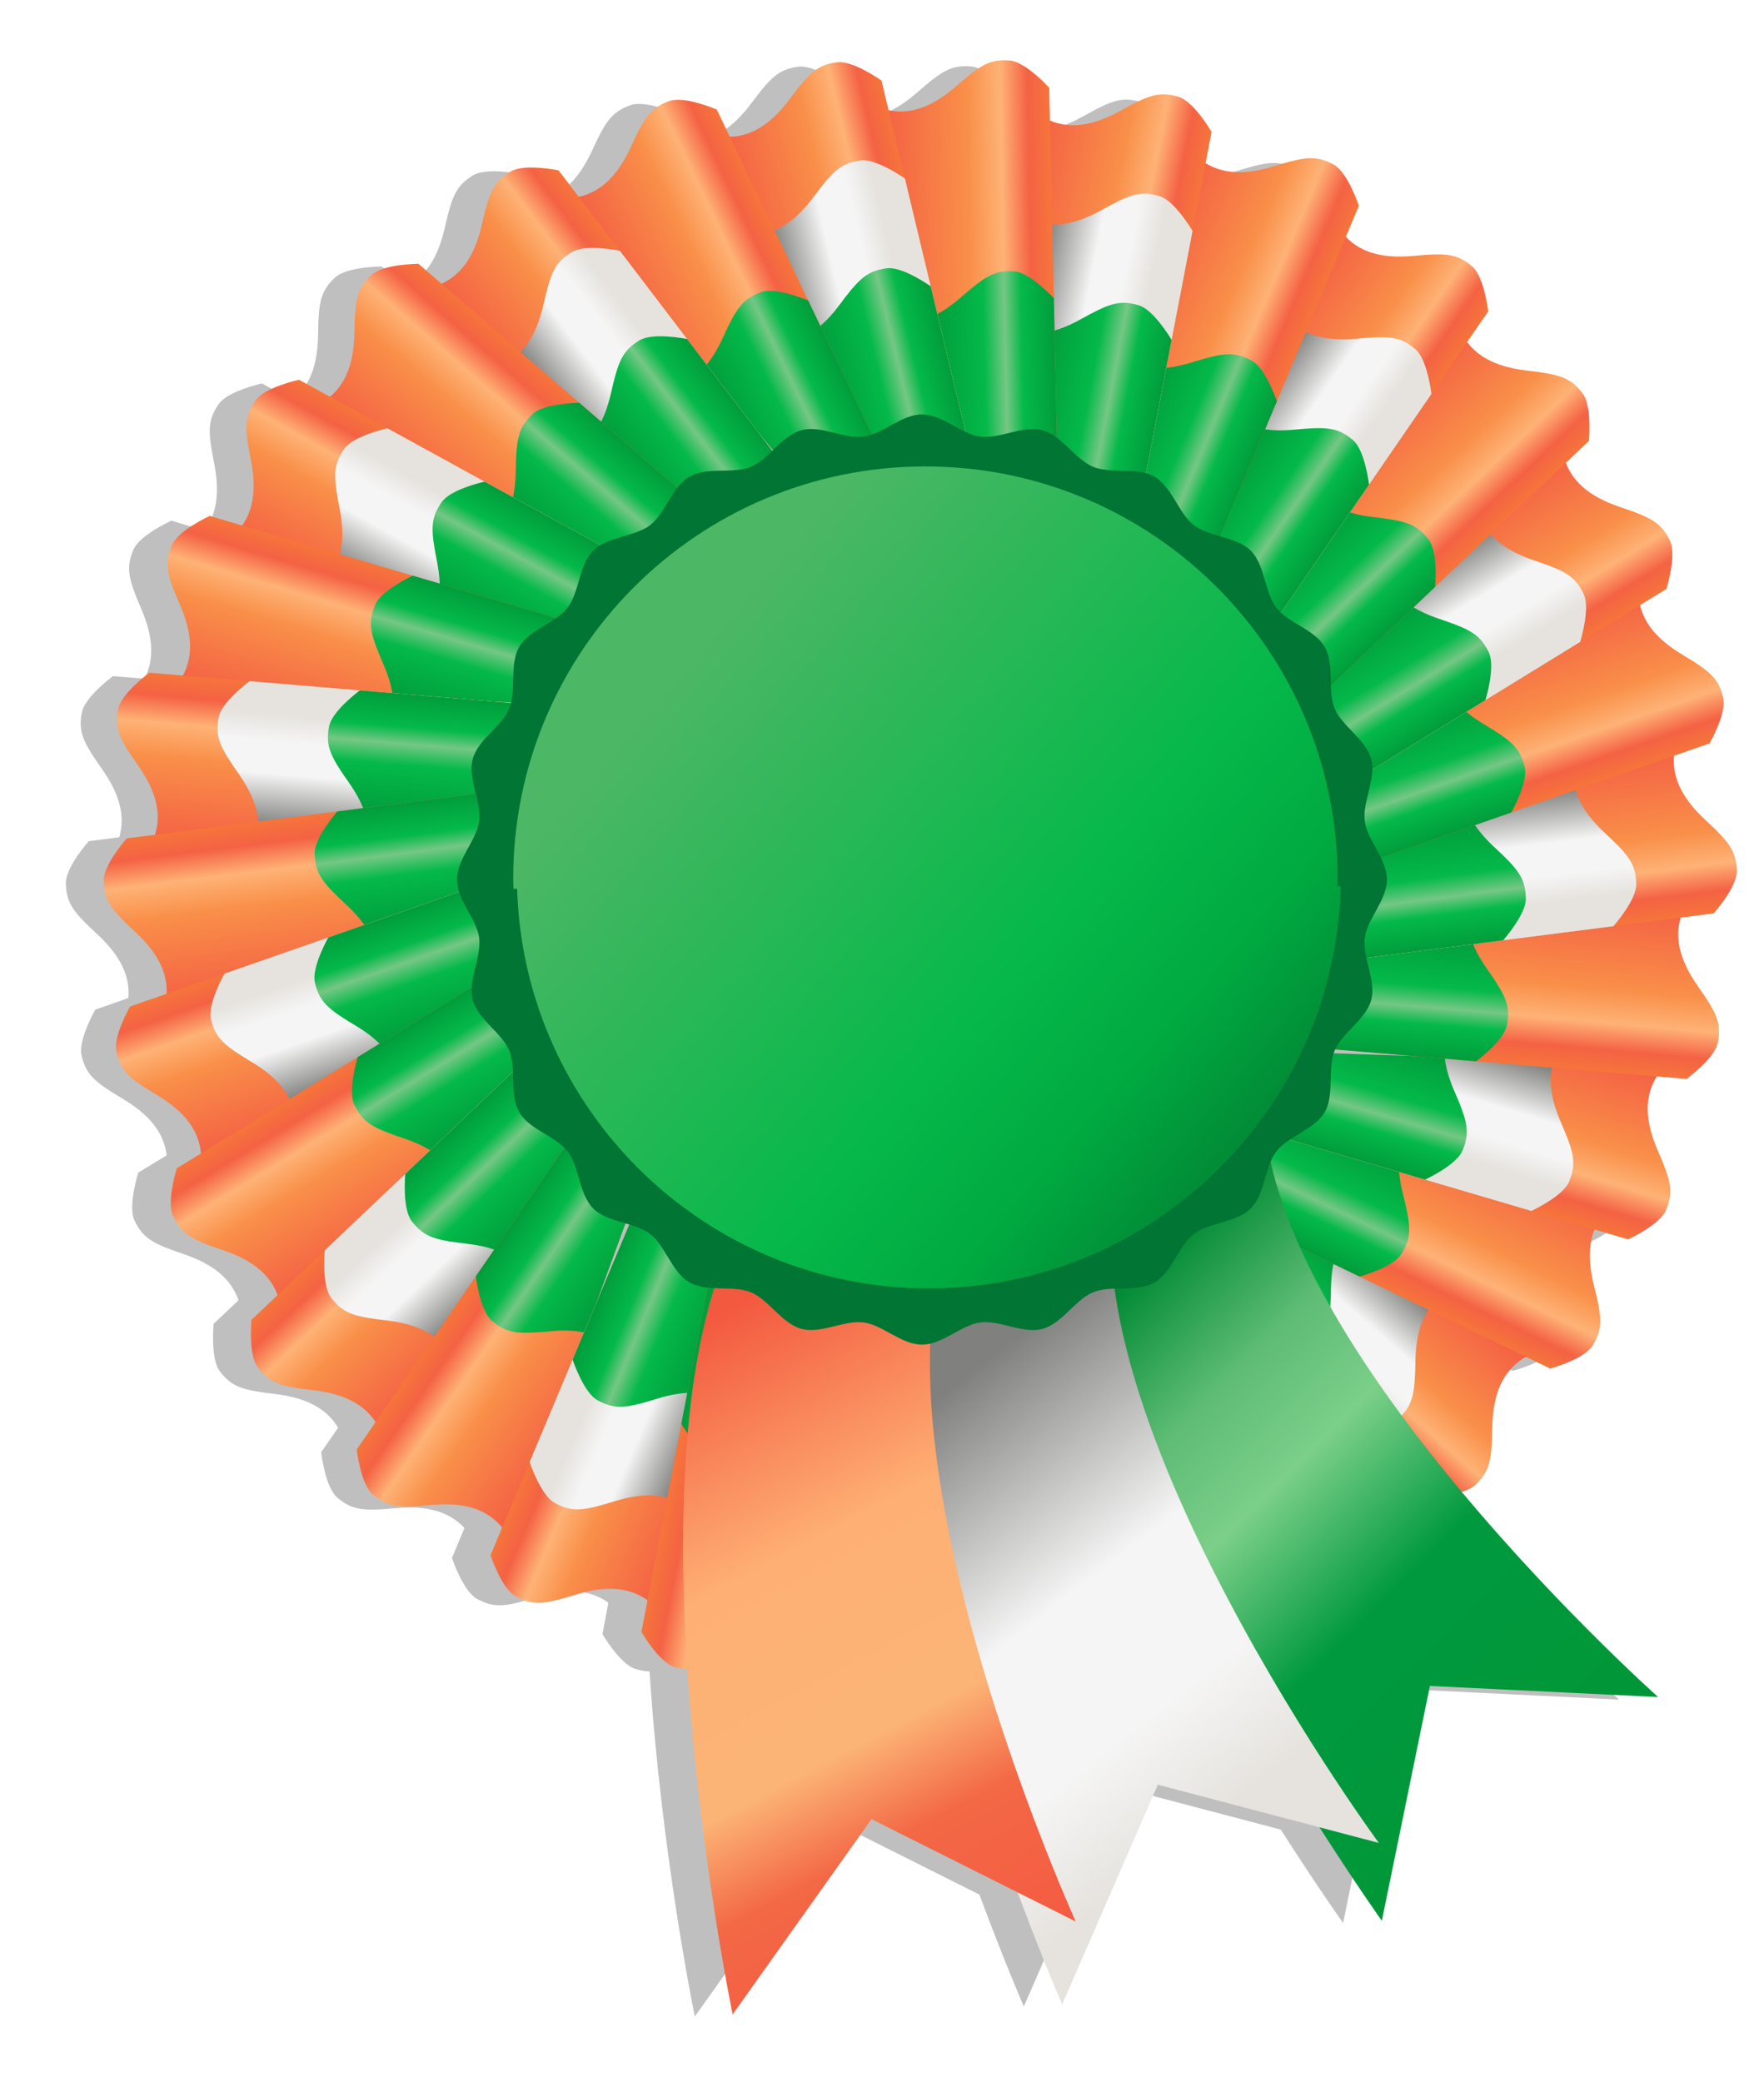<?xml version="1.0" encoding="UTF-8"?>
<svg version="1.1" viewBox="0 0 211.84 250" xmlns="http://www.w3.org/2000/svg" xmlns:xlink="http://www.w3.org/1999/xlink">
<defs>
<filter id="i" color-interpolation-filters="sRGB">
<feGaussianBlur stdDeviation="13.501"/>
</filter>
<linearGradient id="c" x1="172.92" x2="449.32" y1="422.67" y2="421.24" gradientUnits="userSpaceOnUse">
<stop stop-color="#f98f2f" offset="0"/>
<stop stop-color="#f46244" offset=".267"/>
<stop stop-color="#feb276" offset=".405"/>
<stop stop-color="#f98f49" offset=".578"/>
<stop stop-color="#f46244" offset="1"/>
</linearGradient>
<linearGradient id="b" x1="203.14" x2="418.62" y1="679.38" y2="677.96" gradientUnits="userSpaceOnUse" xlink:href="#d"/>
<linearGradient id="d">
<stop stop-color="#e6e3de" offset="0"/>
<stop stop-color="#e6e3de" offset=".267"/>
<stop stop-color="#f5f5f5" offset=".442"/>
<stop stop-color="#f5f5f5" offset=".653"/>
<stop stop-color="#80807e" offset="1"/>
</linearGradient>
<linearGradient id="a" x1="216.25" x2="389.22" y1="748.81" y2="748.81" gradientUnits="userSpaceOnUse">
<stop stop-color="#019d3b" offset="0"/>
<stop stop-color="#04b94a" offset=".267"/>
<stop stop-color="#75c784" offset=".405"/>
<stop stop-color="#04b94a" offset=".578"/>
<stop stop-color="#019d3b" offset="1"/>
</linearGradient>
<linearGradient id="g" x1="-676.9" x2="-774.33" y1="-357.97" y2="-646.17" gradientTransform="matrix(.238 -.116 .116 .238 346.38 -121.93)" gradientUnits="userSpaceOnUse">
<stop stop-color="#019738" offset="0"/>
<stop stop-color="#00993e" offset=".392"/>
<stop stop-color="#7bcf89" offset=".627"/>
<stop stop-color="#5ebc75" offset=".791"/>
<stop stop-color="#018a33" offset="1"/>
</linearGradient>
<linearGradient id="f" x1="-635.01" x2="-760.23" y1="-346.55" y2="-629.51" gradientTransform="matrix(.257 -.064 .064 .257 306.89 -62.661)" gradientUnits="userSpaceOnUse" xlink:href="#d"/>
<linearGradient id="e" x1="-646.26" x2="-792.25" y1="-350.15" y2="-655.49" gradientTransform="matrix(.265 -.01 .01 .265 256.17 -13.927)" gradientUnits="userSpaceOnUse">
<stop stop-color="#f55842" offset="0"/>
<stop stop-color="#f36845" offset=".267"/>
<stop stop-color="#fcb476" offset=".405"/>
<stop stop-color="#feb074" offset=".669"/>
<stop stop-color="#f3593f" offset="1"/>
</linearGradient>
<linearGradient id="h" x1="961.09" x2="1635.4" y1="-2093" y2="-1515.1" gradientTransform="matrix(.099 0 0 .099 -72.408 -40.273)" gradientUnits="userSpaceOnUse">
<stop stop-color="#4cb765" offset="0"/>
<stop stop-color="#06b84a" offset=".602"/>
<stop stop-color="#00ab41" offset=".814"/>
<stop stop-color="#018b36" offset="1"/>
</linearGradient>
</defs>
<g transform="translate(-199.79 -407.36)">
<g transform="translate(254.64 740.55)">
<path transform="matrix(.239 0 0 .239 61.468 -192.56)" d="m-2.204-555.15c-7.726 0.194-12.634 3.585-23.5 13.094-11.589 10.141-22.369 14.37-33.688 12.219l-3.75-15.844s-14.339-10.288-22.312-9.219c-9.9 1.327-13.8 5.132-23.688 18.344-9.253 12.363-18.939 18.723-30.5 18.938l-6.438-13.594s-16.173-7.078-23.75-4.375c-9.408 3.357-12.45 7.896-19.375 22.875-6.444 13.938-14.523 22.181-25.688 24.844l-10-13.094s-17.276-3.563-24.125 0.656c-8.504 5.239-10.528 10.284-14.188 26.375-3.396 14.931-9.591 24.655-19.906 29.594l-11.875-10.219c-1e-4 0-17.647 0.105-23.469 5.656-7.229 6.893-8.172 12.281-8.406 28.781-0.213 15.058-4.125 25.734-12.875 32.719l-15.313-8.375s-17.241 3.766-21.781 10.406c-5.638 8.245-5.421 13.686-2.219 29.875 2.802 14.165 1.443 25.122-4.937 33.625l-16.563-4.969s-16.096 7.248-19.156 14.688c-3.8 9.237-2.466 14.518 4.031 29.688 5.901 13.776 6.695 25.095 1.625 35l-15.875-1.281s-14.209 10.43-15.656 18.344c-1.797 9.825 0.584 14.732 10.094 28.219 8.764 12.429 11.875 23.477 8.75 34.375l-15.344 1.969s-11.73 13.178-11.5 21.219c0.285 9.984 3.644 14.285 15.75 25.5 11.245 10.418 16.583 20.645 15.688 32.063l-16.688 5.844s-8.74 15.339-6.844 23.156c2.355 9.707 6.546 13.203 20.719 21.656 13.275 7.917 20.619 16.885 22.031 28.375l-14.281 8.688s-5.356 16.81-1.875 24.062c4.322 9.005 9.161 11.585 24.781 16.906 14.632 4.985 23.698 12.241 27.469 23.188l-12.5 11.781s-1.756 17.567 3.156 23.937c6.1 7.91 11.364 9.386 27.75 11.344 15.33 1.831 25.689 7.037 31.656 16.938l-8.531 12.312c1e-4 0 1.933 17.54 8.063 22.75 7.611 6.469 13.065 6.836 29.5 5.344 15.348-1.393 26.545 1.53 34.437 9.938l-6.281 15.094s5.546 16.741 12.625 20.562c8.789 4.745 14.172 4.002 29.938-0.875 14.864-4.598 26.513-4.013 36.031 2.75l-2.969 15.812s8.906 15.234 16.625 17.5c2.579 0.757 4.831 1.169 7.031 1.219 6.009 92.535 22.75 173.38 22.75 173.38l69.656-98 73.344 36.75c12.717 34.185 22.313 56.219 22.313 56.219l48.031-110.22 81.094 21.344c18.368 28.797 31.312 46.906 31.312 46.906l24.094-117.81 114.53 5.594s-48.862-43.581-98.031-102.34c2.395-0.783 4.519-1.804 5.938-3.156 7.229-6.893 8.172-12.281 8.406-28.781 0.234-16.5 4.882-27.744 15.5-34.625 1.258-0.815 3.27-1.012 5.281-0.938l9.562 4.688s17.043-4.537 21.281-11.375c5.262-8.49 4.832-13.94 0.906-29.969-2.748-11.221-2.74-20.49 0.438-28.25l16.219 4.844s16.064-7.279 19.125-14.719c3.8-9.237 2.466-14.518-4.031-29.688-6.238-14.562-6.759-26.383-0.688-36.688l14.094 1.156s14.209-10.462 15.656-18.375c1.797-9.825-0.616-14.732-10.125-28.219-8.672-12.299-11.775-23.214-8.812-34l17.688-2.281s11.73-13.178 11.5-21.219c-0.285-9.984-3.644-14.285-15.75-25.5-11.601-10.748-16.893-21.298-15.562-33.156l16.156-5.688s8.709-15.339 6.813-23.156c-2.355-9.707-6.515-13.203-20.688-21.656-11.589-6.912-18.669-14.629-21.219-24.125l15.188-9.25s5.356-16.81 1.875-24.062c-4.322-9.005-9.129-11.554-24.75-16.875-14.475-4.931-23.502-12.093-27.344-22.844l10.969-10.344s1.725-17.567-3.188-23.938c-6.099-7.91-11.333-9.418-27.719-11.375-14.388-1.719-24.422-6.402-30.531-15.156l9.688-14.031s-1.964-17.54-8.094-22.75c-7.611-6.469-13.034-6.836-29.469-5.344-14.329 1.301-25.029-1.169-32.812-8.344l6.938-16.656s-5.577-16.741-12.656-20.562c-8.789-4.745-14.172-3.97-29.937 0.906-13.92 4.306-25.016 4.041-34.188-1.562l2.938-15.625c-1e-4 0-8.906-15.234-16.625-17.5-9.584-2.814-14.718-0.923-29.125 7.125-13.694 7.649-25.272 9.437-36.063 4.656l-0.375-16.031c1e-4 0-11.885-13.044-19.906-13.656-1.245-0.095-2.396-0.121-3.5-0.094zm190.84 399.44-0.781 0.312c-4e-3 -8e-3 4e-3 -0.023 0-0.031l0.781-0.281zm-24.125 96.875 8.031 0.656-8.156-0.312c0.043-0.113 0.08-0.232 0.125-0.344z" filter="url(#i)" opacity=".5"/>
<g transform="matrix(.075 -.04 -.04 -.075 81.287 -99.766)">
<path d="m215.78 357.82 0.82 524.19s43.321-16.139 65.792-21.262c20.386-4.647 62.151-8.484 62.151-8.484l126.21-494.44s-10.905 21.909-21.437 25.027c-34.024 10.07-66.519-0.535-102.1-30.13-35.579-29.595-48.729-37.392-76.597-34.563-22.444 2.279-54.837 39.667-54.837 39.667z" fill="url(#c)"/>
<path d="m280.44 459.62c-3.096-2.5e-4 -6.329 0.178-9.812 0.531-22.01 2.235-53.412 38.014-54.625 39.406l0.59 382.44s43.31-16.128 65.781-21.25c20.386-4.647 62.156-8.469 62.156-8.469l82.66-323.78c-26.24 0.87-52.16-10.65-79.97-33.78-31.13-25.9-45.11-35.09-66.78-35.1z" fill="url(#b)"/>
<path d="m280.44 615.62c-3.096-2.5e-4 -6.329 0.178-9.812 0.531-21.549 2.188-51.957 36.402-54.375 39.156l0.34 226.69s43.31-16.128 65.781-21.25c20.386-4.647 62.156-8.469 62.156-8.469l44.688-175.06c-13.703-5.644-27.591-14.515-42-26.5-31.13-25.9-45.11-35.09-66.78-35.1z" fill="url(#a)"/>
</g>
<g transform="matrix(.068 -.052 -.052 -.068 103.67 -106.99)">
<path d="m215.78 357.82 0.82 524.19s43.321-16.139 65.792-21.262c20.386-4.647 62.151-8.484 62.151-8.484l126.21-494.44s-10.905 21.909-21.437 25.027c-34.024 10.07-66.519-0.535-102.1-30.13-35.579-29.595-48.729-37.392-76.597-34.563-22.444 2.279-54.837 39.667-54.837 39.667z" fill="url(#c)"/>
<path d="m280.44 459.62c-3.096-2.5e-4 -6.329 0.178-9.812 0.531-22.01 2.235-53.412 38.014-54.625 39.406l0.59 382.44s43.31-16.128 65.781-21.25c20.386-4.647 62.156-8.469 62.156-8.469l82.66-323.78c-26.24 0.87-52.16-10.65-79.97-33.78-31.13-25.9-45.11-35.09-66.78-35.1z" fill="url(#b)"/>
<path d="m280.44 615.62c-3.096-2.5e-4 -6.329 0.178-9.812 0.531-21.549 2.188-51.957 36.402-54.375 39.156l0.34 226.69s43.31-16.128 65.781-21.25c20.386-4.647 62.156-8.469 62.156-8.469l44.688-175.06c-13.703-5.644-27.591-14.515-42-26.5-31.13-25.9-45.11-35.09-66.78-35.1z" fill="url(#a)"/>
</g>
<g transform="matrix(.056 -.065 -.065 -.056 127.84 -119.48)">
<path d="m215.78 357.82 0.82 524.19s43.321-16.139 65.792-21.262c20.386-4.647 62.151-8.484 62.151-8.484l126.21-494.44s-10.905 21.909-21.437 25.027c-34.024 10.07-66.519-0.535-102.1-30.13-35.579-29.595-48.729-37.392-76.597-34.563-22.444 2.279-54.837 39.667-54.837 39.667z" fill="url(#c)"/>
<path d="m280.44 459.62c-3.096-2.5e-4 -6.329 0.178-9.812 0.531-22.01 2.235-53.412 38.014-54.625 39.406l0.59 382.44s43.31-16.128 65.781-21.25c20.386-4.647 62.156-8.469 62.156-8.469l82.66-323.78c-26.24 0.87-52.16-10.65-79.97-33.78-31.13-25.9-45.11-35.09-66.78-35.1z" fill="url(#b)"/>
<path d="m280.44 615.62c-3.096-2.5e-4 -6.329 0.178-9.812 0.531-21.549 2.188-51.957 36.402-54.375 39.156l0.34 226.69s43.31-16.128 65.781-21.25c20.386-4.647 62.156-8.469 62.156-8.469l44.688-175.06c-13.703-5.644-27.591-14.515-42-26.5-31.13-25.9-45.11-35.09-66.78-35.1z" fill="url(#a)"/>
</g>
<g transform="matrix(.037 -.077 -.077 -.037 150.89 -139.02)">
<path d="m215.78 357.82 0.82 524.19s43.321-16.139 65.792-21.262c20.386-4.647 62.151-8.484 62.151-8.484l126.21-494.44s-10.905 21.909-21.437 25.027c-34.024 10.07-66.519-0.535-102.1-30.13-35.579-29.595-48.729-37.392-76.597-34.563-22.444 2.279-54.837 39.667-54.837 39.667z" fill="url(#c)"/>
<path d="m280.44 459.62c-3.096-2.5e-4 -6.329 0.178-9.812 0.531-22.01 2.235-53.412 38.014-54.625 39.406l0.59 382.44s43.31-16.128 65.781-21.25c20.386-4.647 62.156-8.469 62.156-8.469l82.66-323.78c-26.24 0.87-52.16-10.65-79.97-33.78-31.13-25.9-45.11-35.09-66.78-35.1z" fill="url(#b)"/>
<path d="m280.44 615.62c-3.096-2.5e-4 -6.329 0.178-9.812 0.531-21.549 2.188-51.957 36.402-54.375 39.156l0.34 226.69s43.31-16.128 65.781-21.25c20.386-4.647 62.156-8.469 62.156-8.469l44.688-175.06c-13.703-5.644-27.591-14.515-42-26.5-31.13-25.9-45.11-35.09-66.78-35.1z" fill="url(#a)"/>
</g>
<g transform="matrix(.024 -.082 -.082 -.024 164.83 -158.1)">
<path d="m215.78 357.82 0.82 524.19s43.321-16.139 65.792-21.262c20.386-4.647 62.151-8.484 62.151-8.484l126.21-494.44s-10.905 21.909-21.437 25.027c-34.024 10.07-66.519-0.535-102.1-30.13-35.579-29.595-48.729-37.392-76.597-34.563-22.444 2.279-54.837 39.667-54.837 39.667z" fill="url(#c)"/>
<path d="m280.44 459.62c-3.096-2.5e-4 -6.329 0.178-9.812 0.531-22.01 2.235-53.412 38.014-54.625 39.406l0.59 382.44s43.31-16.128 65.781-21.25c20.386-4.647 62.156-8.469 62.156-8.469l82.66-323.78c-26.24 0.87-52.16-10.65-79.97-33.78-31.13-25.9-45.11-35.09-66.78-35.1z" fill="url(#b)"/>
<path d="m280.44 615.62c-3.096-2.5e-4 -6.329 0.178-9.812 0.531-21.549 2.188-51.957 36.402-54.375 39.156l0.34 226.69s43.31-16.128 65.781-21.25c20.386-4.647 62.156-8.469 62.156-8.469l44.688-175.06c-13.703-5.644-27.591-14.515-42-26.5-31.13-25.9-45.11-35.09-66.78-35.1z" fill="url(#a)"/>
</g>
<g transform="matrix(.007 -.085 -.085 -.007 176.6 -182.8)">
<path d="m215.78 357.82 0.82 524.19s43.321-16.139 65.792-21.262c20.386-4.647 62.151-8.484 62.151-8.484l126.21-494.44s-10.905 21.909-21.437 25.027c-34.024 10.07-66.519-0.535-102.1-30.13-35.579-29.595-48.729-37.392-76.597-34.563-22.444 2.279-54.837 39.667-54.837 39.667z" fill="url(#c)"/>
<path d="m280.44 459.62c-3.096-2.5e-4 -6.329 0.178-9.812 0.531-22.01 2.235-53.412 38.014-54.625 39.406l0.59 382.44s43.31-16.128 65.781-21.25c20.386-4.647 62.156-8.469 62.156-8.469l82.66-323.78c-26.24 0.87-52.16-10.65-79.97-33.78-31.13-25.9-45.11-35.09-66.78-35.1z" fill="url(#b)"/>
<path d="m280.44 615.62c-3.096-2.5e-4 -6.329 0.178-9.812 0.531-21.549 2.188-51.957 36.402-54.375 39.156l0.34 226.69s43.31-16.128 65.781-21.25c20.386-4.647 62.156-8.469 62.156-8.469l44.688-175.06c-13.703-5.644-27.591-14.515-42-26.5-31.13-25.9-45.11-35.09-66.78-35.1z" fill="url(#a)"/>
</g>
<g transform="matrix(-.011 -.085 -.085 .011 183.74 -209.12)">
<path d="m215.78 357.82 0.82 524.19s43.321-16.139 65.792-21.262c20.386-4.647 62.151-8.484 62.151-8.484l126.21-494.44s-10.905 21.909-21.437 25.027c-34.024 10.07-66.519-0.535-102.1-30.13-35.579-29.595-48.729-37.392-76.597-34.563-22.444 2.279-54.837 39.667-54.837 39.667z" fill="url(#c)"/>
<path d="m280.44 459.62c-3.096-2.5e-4 -6.329 0.178-9.812 0.531-22.01 2.235-53.412 38.014-54.625 39.406l0.59 382.44s43.31-16.128 65.781-21.25c20.386-4.647 62.156-8.469 62.156-8.469l82.66-323.78c-26.24 0.87-52.16-10.65-79.97-33.78-31.13-25.9-45.11-35.09-66.78-35.1z" fill="url(#b)"/>
<path d="m280.44 615.62c-3.096-2.5e-4 -6.329 0.178-9.812 0.531-21.549 2.188-51.957 36.402-54.375 39.156l0.34 226.69s43.31-16.128 65.781-21.25c20.386-4.647 62.156-8.469 62.156-8.469l44.688-175.06c-13.703-5.644-27.591-14.515-42-26.5-31.13-25.9-45.11-35.09-66.78-35.1z" fill="url(#a)"/>
</g>
<g transform="matrix(-.028 -.08 -.08 .028 185.12 -236.69)">
<path d="m215.78 357.82 0.82 524.19s43.321-16.139 65.792-21.262c20.386-4.647 62.151-8.484 62.151-8.484l126.21-494.44s-10.905 21.909-21.437 25.027c-34.024 10.07-66.519-0.535-102.1-30.13-35.579-29.595-48.729-37.392-76.597-34.563-22.444 2.279-54.837 39.667-54.837 39.667z" fill="url(#c)"/>
<path d="m280.44 459.62c-3.096-2.5e-4 -6.329 0.178-9.812 0.531-22.01 2.235-53.412 38.014-54.625 39.406l0.59 382.44s43.31-16.128 65.781-21.25c20.386-4.647 62.156-8.469 62.156-8.469l82.66-323.78c-26.24 0.87-52.16-10.65-79.97-33.78-31.13-25.9-45.11-35.09-66.78-35.1z" fill="url(#b)"/>
<path d="m280.44 615.62c-3.096-2.5e-4 -6.329 0.178-9.812 0.531-21.549 2.188-51.957 36.402-54.375 39.156l0.34 226.69s43.31-16.128 65.781-21.25c20.386-4.647 62.156-8.469 62.156-8.469l44.688-175.06c-13.703-5.644-27.591-14.515-42-26.5-31.13-25.9-45.11-35.09-66.78-35.1z" fill="url(#a)"/>
</g>
<g transform="matrix(-.045 -.073 -.073 .045 181.1 -262.83)">
<path d="m215.78 357.82 0.82 524.19s43.321-16.139 65.792-21.262c20.386-4.647 62.151-8.484 62.151-8.484l126.21-494.44s-10.905 21.909-21.437 25.027c-34.024 10.07-66.519-0.535-102.1-30.13-35.579-29.595-48.729-37.392-76.597-34.563-22.444 2.279-54.837 39.667-54.837 39.667z" fill="url(#c)"/>
<path d="m280.44 459.62c-3.096-2.5e-4 -6.329 0.178-9.812 0.531-22.01 2.235-53.412 38.014-54.625 39.406l0.59 382.44s43.31-16.128 65.781-21.25c20.386-4.647 62.156-8.469 62.156-8.469l82.66-323.78c-26.24 0.87-52.16-10.65-79.97-33.78-31.13-25.9-45.11-35.09-66.78-35.1z" fill="url(#b)"/>
<path d="m280.44 615.62c-3.096-2.5e-4 -6.329 0.178-9.812 0.531-21.549 2.188-51.957 36.402-54.375 39.156l0.34 226.69s43.31-16.128 65.781-21.25c20.386-4.647 62.156-8.469 62.156-8.469l44.688-175.06c-13.703-5.644-27.591-14.515-42-26.5-31.13-25.9-45.11-35.09-66.78-35.1z" fill="url(#a)"/>
</g>
<g transform="matrix(-.059 -.062 -.062 .059 170.88 -287.98)">
<path d="m215.78 357.82 0.82 524.19s43.321-16.139 65.792-21.262c20.386-4.647 62.151-8.484 62.151-8.484l126.21-494.44s-10.905 21.909-21.437 25.027c-34.024 10.07-66.519-0.535-102.1-30.13-35.579-29.595-48.729-37.392-76.597-34.563-22.444 2.279-54.837 39.667-54.837 39.667z" fill="url(#c)"/>
<path d="m280.44 459.62c-3.096-2.5e-4 -6.329 0.178-9.812 0.531-22.01 2.235-53.412 38.014-54.625 39.406l0.59 382.44s43.31-16.128 65.781-21.25c20.386-4.647 62.156-8.469 62.156-8.469l82.66-323.78c-26.24 0.87-52.16-10.65-79.97-33.78-31.13-25.9-45.11-35.09-66.78-35.1z" fill="url(#b)"/>
<path d="m280.44 615.62c-3.096-2.5e-4 -6.329 0.178-9.812 0.531-21.549 2.188-51.957 36.402-54.375 39.156l0.34 226.69s43.31-16.128 65.781-21.25c20.386-4.647 62.156-8.469 62.156-8.469l44.688-175.06c-13.703-5.644-27.591-14.515-42-26.5-31.13-25.9-45.11-35.09-66.78-35.1z" fill="url(#a)"/>
</g>
<g transform="matrix(-.07 -.048 -.048 .07 156.15 -310.49)">
<path d="m215.78 357.82 0.82 524.19s43.321-16.139 65.792-21.262c20.386-4.647 62.151-8.484 62.151-8.484l126.21-494.44s-10.905 21.909-21.437 25.027c-34.024 10.07-66.519-0.535-102.1-30.13-35.579-29.595-48.729-37.392-76.597-34.563-22.444 2.279-54.837 39.667-54.837 39.667z" fill="url(#c)"/>
<path d="m280.44 459.62c-3.096-2.5e-4 -6.329 0.178-9.812 0.531-22.01 2.235-53.412 38.014-54.625 39.406l0.59 382.44s43.31-16.128 65.781-21.25c20.386-4.647 62.156-8.469 62.156-8.469l82.66-323.78c-26.24 0.87-52.16-10.65-79.97-33.78-31.13-25.9-45.11-35.09-66.78-35.1z" fill="url(#b)"/>
<path d="m280.44 615.62c-3.096-2.5e-4 -6.329 0.178-9.812 0.531-21.549 2.188-51.957 36.402-54.375 39.156l0.34 226.69s43.31-16.128 65.781-21.25c20.386-4.647 62.156-8.469 62.156-8.469l44.688-175.06c-13.703-5.644-27.591-14.515-42-26.5-31.13-25.9-45.11-35.09-66.78-35.1z" fill="url(#a)"/>
</g>
<g transform="matrix(-.079 -.033 -.033 .079 137.19 -329.63)">
<path d="m215.78 357.82 0.82 524.19s43.321-16.139 65.792-21.262c20.386-4.647 62.151-8.484 62.151-8.484l126.21-494.44s-10.905 21.909-21.437 25.027c-34.024 10.07-66.519-0.535-102.1-30.13-35.579-29.595-48.729-37.392-76.597-34.563-22.444 2.279-54.837 39.667-54.837 39.667z" fill="url(#c)"/>
<path d="m280.44 459.62c-3.096-2.5e-4 -6.329 0.178-9.812 0.531-22.01 2.235-53.412 38.014-54.625 39.406l0.59 382.44s43.31-16.128 65.781-21.25c20.386-4.647 62.156-8.469 62.156-8.469l82.66-323.78c-26.24 0.87-52.16-10.65-79.97-33.78-31.13-25.9-45.11-35.09-66.78-35.1z" fill="url(#b)"/>
<path d="m280.44 615.62c-3.096-2.5e-4 -6.329 0.178-9.812 0.531-21.549 2.188-51.957 36.402-54.375 39.156l0.34 226.69s43.31-16.128 65.781-21.25c20.386-4.647 62.156-8.469 62.156-8.469l44.688-175.06c-13.703-5.644-27.591-14.515-42-26.5-31.13-25.9-45.11-35.09-66.78-35.1z" fill="url(#a)"/>
</g>
<g transform="matrix(-.084 -.016 -.016 .084 114.5 -343.96)">
<path d="m215.78 357.82 0.82 524.19s43.321-16.139 65.792-21.262c20.386-4.647 62.151-8.484 62.151-8.484l126.21-494.44s-10.905 21.909-21.437 25.027c-34.024 10.07-66.519-0.535-102.1-30.13-35.579-29.595-48.729-37.392-76.597-34.563-22.444 2.279-54.837 39.667-54.837 39.667z" fill="url(#c)"/>
<path d="m280.44 459.62c-3.096-2.5e-4 -6.329 0.178-9.812 0.531-22.01 2.235-53.412 38.014-54.625 39.406l0.59 382.44s43.31-16.128 65.781-21.25c20.386-4.647 62.156-8.469 62.156-8.469l82.66-323.78c-26.24 0.87-52.16-10.65-79.97-33.78-31.13-25.9-45.11-35.09-66.78-35.1z" fill="url(#b)"/>
<path d="m280.44 615.62c-3.096-2.5e-4 -6.329 0.178-9.812 0.531-21.549 2.188-51.957 36.402-54.375 39.156l0.34 226.69s43.31-16.128 65.781-21.25c20.386-4.647 62.156-8.469 62.156-8.469l44.688-175.06c-13.703-5.644-27.591-14.515-42-26.5-31.13-25.9-45.11-35.09-66.78-35.1z" fill="url(#a)"/>
</g>
<g transform="matrix(-.085 .002 .002 .085 88.776 -353.51)">
<path d="m215.78 357.82 0.82 524.19s43.321-16.139 65.792-21.262c20.386-4.647 62.151-8.484 62.151-8.484l126.21-494.44s-10.905 21.909-21.437 25.027c-34.024 10.07-66.519-0.535-102.1-30.13-35.579-29.595-48.729-37.392-76.597-34.563-22.444 2.279-54.837 39.667-54.837 39.667z" fill="url(#c)"/>
<path d="m280.44 459.62c-3.096-2.5e-4 -6.329 0.178-9.812 0.531-22.01 2.235-53.412 38.014-54.625 39.406l0.59 382.44s43.31-16.128 65.781-21.25c20.386-4.647 62.156-8.469 62.156-8.469l82.66-323.78c-26.24 0.87-52.16-10.65-79.97-33.78-31.13-25.9-45.11-35.09-66.78-35.1z" fill="url(#b)"/>
<path d="m280.44 615.62c-3.096-2.5e-4 -6.329 0.178-9.812 0.531-21.549 2.188-51.957 36.402-54.375 39.156l0.34 226.69s43.31-16.128 65.781-21.25c20.386-4.647 62.156-8.469 62.156-8.469l44.688-175.06c-13.703-5.644-27.591-14.515-42-26.5-31.13-25.9-45.11-35.09-66.78-35.1z" fill="url(#a)"/>
</g>
<g transform="matrix(-.083 .02 .02 .083 61.762 -357.53)">
<path d="m215.78 357.82 0.82 524.19s43.321-16.139 65.792-21.262c20.386-4.647 62.151-8.484 62.151-8.484l126.21-494.44s-10.905 21.909-21.437 25.027c-34.024 10.07-66.519-0.535-102.1-30.13-35.579-29.595-48.729-37.392-76.597-34.563-22.444 2.279-54.837 39.667-54.837 39.667z" fill="url(#c)"/>
<path d="m280.44 459.62c-3.096-2.5e-4 -6.329 0.178-9.812 0.531-22.01 2.235-53.412 38.014-54.625 39.406l0.59 382.44s43.31-16.128 65.781-21.25c20.386-4.647 62.156-8.469 62.156-8.469l82.66-323.78c-26.24 0.87-52.16-10.65-79.97-33.78-31.13-25.9-45.11-35.09-66.78-35.1z" fill="url(#b)"/>
<path d="m280.44 615.62c-3.096-2.5e-4 -6.329 0.178-9.812 0.531-21.549 2.188-51.957 36.402-54.375 39.156l0.34 226.69s43.31-16.128 65.781-21.25c20.386-4.647 62.156-8.469 62.156-8.469l44.688-175.06c-13.703-5.644-27.591-14.515-42-26.5-31.13-25.9-45.11-35.09-66.78-35.1z" fill="url(#a)"/>
</g>
<g transform="matrix(-.077 .037 .037 .077 34.607 -355.57)">
<path d="m215.78 357.82 0.82 524.19s43.321-16.139 65.792-21.262c20.386-4.647 62.151-8.484 62.151-8.484l126.21-494.44s-10.905 21.909-21.437 25.027c-34.024 10.07-66.519-0.535-102.1-30.13-35.579-29.595-48.729-37.392-76.597-34.563-22.444 2.279-54.837 39.667-54.837 39.667z" fill="url(#c)"/>
<path d="m280.44 459.62c-3.096-2.5e-4 -6.329 0.178-9.812 0.531-22.01 2.235-53.412 38.014-54.625 39.406l0.59 382.44s43.31-16.128 65.781-21.25c20.386-4.647 62.156-8.469 62.156-8.469l82.66-323.78c-26.24 0.87-52.16-10.65-79.97-33.78-31.13-25.9-45.11-35.09-66.78-35.1z" fill="url(#b)"/>
<path d="m280.44 615.62c-3.096-2.5e-4 -6.329 0.178-9.812 0.531-21.549 2.188-51.957 36.402-54.375 39.156l0.34 226.69s43.31-16.128 65.781-21.25c20.386-4.647 62.156-8.469 62.156-8.469l44.688-175.06c-13.703-5.644-27.591-14.515-42-26.5-31.13-25.9-45.11-35.09-66.78-35.1z" fill="url(#a)"/>
</g>
<g transform="matrix(-.068 .052 .052 .068 8.294 -348.29)">
<path d="m215.78 357.82 0.82 524.19s43.321-16.139 65.792-21.262c20.386-4.647 62.151-8.484 62.151-8.484l126.21-494.44s-10.905 21.909-21.437 25.027c-34.024 10.07-66.519-0.535-102.1-30.13-35.579-29.595-48.729-37.392-76.597-34.563-22.444 2.279-54.837 39.667-54.837 39.667z" fill="url(#c)"/>
<path d="m280.44 459.62c-3.096-2.5e-4 -6.329 0.178-9.812 0.531-22.01 2.235-53.412 38.014-54.625 39.406l0.59 382.44s43.31-16.128 65.781-21.25c20.386-4.647 62.156-8.469 62.156-8.469l82.66-323.78c-26.24 0.87-52.16-10.65-79.97-33.78-31.13-25.9-45.11-35.09-66.78-35.1z" fill="url(#b)"/>
<path d="m280.44 615.62c-3.096-2.5e-4 -6.329 0.178-9.812 0.531-21.549 2.188-51.957 36.402-54.375 39.156l0.34 226.69s43.31-16.128 65.781-21.25c20.386-4.647 62.156-8.469 62.156-8.469l44.688-175.06c-13.703-5.644-27.591-14.515-42-26.5-31.13-25.9-45.11-35.09-66.78-35.1z" fill="url(#a)"/>
</g>
<g transform="matrix(-.056 .065 .065 .056 -15.77 -335.58)">
<path d="m215.78 357.82 0.82 524.19s43.321-16.139 65.792-21.262c20.386-4.647 62.151-8.484 62.151-8.484l126.21-494.44s-10.905 21.909-21.437 25.027c-34.024 10.07-66.519-0.535-102.1-30.13-35.579-29.595-48.729-37.392-76.597-34.563-22.444 2.279-54.837 39.667-54.837 39.667z" fill="url(#c)"/>
<path d="m280.44 459.62c-3.096-2.5e-4 -6.329 0.178-9.812 0.531-22.01 2.235-53.412 38.014-54.625 39.406l0.59 382.44s43.31-16.128 65.781-21.25c20.386-4.647 62.156-8.469 62.156-8.469l82.66-323.78c-26.24 0.87-52.16-10.65-79.97-33.78-31.13-25.9-45.11-35.09-66.78-35.1z" fill="url(#b)"/>
<path d="m280.44 615.62c-3.096-2.5e-4 -6.329 0.178-9.812 0.531-21.549 2.188-51.957 36.402-54.375 39.156l0.34 226.69s43.31-16.128 65.781-21.25c20.386-4.647 62.156-8.469 62.156-8.469l44.688-175.06c-13.703-5.644-27.591-14.515-42-26.5-31.13-25.9-45.11-35.09-66.78-35.1z" fill="url(#a)"/>
</g>
<g transform="matrix(-.041 .075 .075 .041 -36.934 -318.45)">
<path d="m215.78 357.82 0.82 524.19s43.321-16.139 65.792-21.262c20.386-4.647 62.151-8.484 62.151-8.484l126.21-494.44s-10.905 21.909-21.437 25.027c-34.024 10.07-66.519-0.535-102.1-30.13-35.579-29.595-48.729-37.392-76.597-34.563-22.444 2.279-54.837 39.667-54.837 39.667z" fill="url(#c)"/>
<path d="m280.44 459.62c-3.096-2.5e-4 -6.329 0.178-9.812 0.531-22.01 2.235-53.412 38.014-54.625 39.406l0.59 382.44s43.31-16.128 65.781-21.25c20.386-4.647 62.156-8.469 62.156-8.469l82.66-323.78c-26.24 0.87-52.16-10.65-79.97-33.78-31.13-25.9-45.11-35.09-66.78-35.1z" fill="url(#b)"/>
<path d="m280.44 615.62c-3.096-2.5e-4 -6.329 0.178-9.812 0.531-21.549 2.188-51.957 36.402-54.375 39.156l0.34 226.69s43.31-16.128 65.781-21.25c20.386-4.647 62.156-8.469 62.156-8.469l44.688-175.06c-13.703-5.644-27.591-14.515-42-26.5-31.13-25.9-45.11-35.09-66.78-35.1z" fill="url(#a)"/>
</g>
<g transform="matrix(-.024 .082 .082 .024 -53.832 -297.53)">
<path d="m215.78 357.82 0.82 524.19s43.321-16.139 65.792-21.262c20.386-4.647 62.151-8.484 62.151-8.484l126.21-494.44s-10.905 21.909-21.437 25.027c-34.024 10.07-66.519-0.535-102.1-30.13-35.579-29.595-48.729-37.392-76.597-34.563-22.444 2.279-54.837 39.667-54.837 39.667z" fill="url(#c)"/>
<path d="m280.44 459.62c-3.096-2.5e-4 -6.329 0.178-9.812 0.531-22.01 2.235-53.412 38.014-54.625 39.406l0.59 382.44s43.31-16.128 65.781-21.25c20.386-4.647 62.156-8.469 62.156-8.469l82.66-323.78c-26.24 0.87-52.16-10.65-79.97-33.78-31.13-25.9-45.11-35.09-66.78-35.1z" fill="url(#b)"/>
<path d="m280.44 615.62c-3.096-2.5e-4 -6.329 0.178-9.812 0.531-21.549 2.188-51.957 36.402-54.375 39.156l0.34 226.69s43.31-16.128 65.781-21.25c20.386-4.647 62.156-8.469 62.156-8.469l44.688-175.06c-13.703-5.644-27.591-14.515-42-26.5-31.13-25.9-45.11-35.09-66.78-35.1z" fill="url(#a)"/>
</g>
<g transform="matrix(-.007 .085 .085 .007 -65.816 -273.27)">
<path d="m215.78 357.82 0.82 524.19s43.321-16.139 65.792-21.262c20.386-4.647 62.151-8.484 62.151-8.484l126.21-494.44s-10.905 21.909-21.437 25.027c-34.024 10.07-66.519-0.535-102.1-30.13-35.579-29.595-48.729-37.392-76.597-34.563-22.444 2.279-54.837 39.667-54.837 39.667z" fill="url(#c)"/>
<path d="m280.44 459.62c-3.096-2.5e-4 -6.329 0.178-9.812 0.531-22.01 2.235-53.412 38.014-54.625 39.406l0.59 382.44s43.31-16.128 65.781-21.25c20.386-4.647 62.156-8.469 62.156-8.469l82.66-323.78c-26.24 0.87-52.16-10.65-79.97-33.78-31.13-25.9-45.11-35.09-66.78-35.1z" fill="url(#b)"/>
<path d="m280.44 615.62c-3.096-2.5e-4 -6.329 0.178-9.812 0.531-21.549 2.188-51.957 36.402-54.375 39.156l0.34 226.69s43.31-16.128 65.781-21.25c20.386-4.647 62.156-8.469 62.156-8.469l44.688-175.06c-13.703-5.644-27.591-14.515-42-26.5-31.13-25.9-45.11-35.09-66.78-35.1z" fill="url(#a)"/>
</g>
<g transform="matrix(.011 .085 .085 -.011 -72.413 -246.94)">
<path d="m215.78 357.82 0.82 524.19s43.321-16.139 65.792-21.262c20.386-4.647 62.151-8.484 62.151-8.484l126.21-494.44s-10.905 21.909-21.437 25.027c-34.024 10.07-66.519-0.535-102.1-30.13-35.579-29.595-48.729-37.392-76.597-34.563-22.444 2.279-54.837 39.667-54.837 39.667z" fill="url(#c)"/>
<path d="m280.44 459.62c-3.096-2.5e-4 -6.329 0.178-9.812 0.531-22.01 2.235-53.412 38.014-54.625 39.406l0.59 382.44s43.31-16.128 65.781-21.25c20.386-4.647 62.156-8.469 62.156-8.469l82.66-323.78c-26.24 0.87-52.16-10.65-79.97-33.78-31.13-25.9-45.11-35.09-66.78-35.1z" fill="url(#b)"/>
<path d="m280.44 615.62c-3.096-2.5e-4 -6.329 0.178-9.812 0.531-21.549 2.188-51.957 36.402-54.375 39.156l0.34 226.69s43.31-16.128 65.781-21.25c20.386-4.647 62.156-8.469 62.156-8.469l44.688-175.06c-13.703-5.644-27.591-14.515-42-26.5-31.13-25.9-45.11-35.09-66.78-35.1z" fill="url(#a)"/>
</g>
<g transform="matrix(.028 .08 .08 -.028 -73.899 -219.59)">
<path d="m215.78 357.82 0.82 524.19s43.321-16.139 65.792-21.262c20.386-4.647 62.151-8.484 62.151-8.484l126.21-494.44s-10.905 21.909-21.437 25.027c-34.024 10.07-66.519-0.535-102.1-30.13-35.579-29.595-48.729-37.392-76.597-34.563-22.444 2.279-54.837 39.667-54.837 39.667z" fill="url(#c)"/>
<path d="m280.44 459.62c-3.096-2.5e-4 -6.329 0.178-9.812 0.531-22.01 2.235-53.412 38.014-54.625 39.406l0.59 382.44s43.31-16.128 65.781-21.25c20.386-4.647 62.156-8.469 62.156-8.469l82.66-323.78c-26.24 0.87-52.16-10.65-79.97-33.78-31.13-25.9-45.11-35.09-66.78-35.1z" fill="url(#b)"/>
<path d="m280.44 615.62c-3.096-2.5e-4 -6.329 0.178-9.812 0.531-21.549 2.188-51.957 36.402-54.375 39.156l0.34 226.69s43.31-16.128 65.781-21.25c20.386-4.647 62.156-8.469 62.156-8.469l44.688-175.06c-13.703-5.644-27.591-14.515-42-26.5-31.13-25.9-45.11-35.09-66.78-35.1z" fill="url(#a)"/>
</g>
<g transform="matrix(.045 .073 .073 -.045 -69.453 -192.57)">
<path d="m215.78 357.82 0.82 524.19s43.321-16.139 65.792-21.262c20.386-4.647 62.151-8.484 62.151-8.484l126.21-494.44s-10.905 21.909-21.437 25.027c-34.024 10.07-66.519-0.535-102.1-30.13-35.579-29.595-48.729-37.392-76.597-34.563-22.444 2.279-54.837 39.667-54.837 39.667z" fill="url(#c)"/>
<path d="m280.44 459.62c-3.096-2.5e-4 -6.329 0.178-9.812 0.531-22.01 2.235-53.412 38.014-54.625 39.406l0.59 382.44s43.31-16.128 65.781-21.25c20.386-4.647 62.156-8.469 62.156-8.469l82.66-323.78c-26.24 0.87-52.16-10.65-79.97-33.78-31.13-25.9-45.11-35.09-66.78-35.1z" fill="url(#b)"/>
<path d="m280.44 615.62c-3.096-2.5e-4 -6.329 0.178-9.812 0.531-21.549 2.188-51.957 36.402-54.375 39.156l0.34 226.69s43.31-16.128 65.781-21.25c20.386-4.647 62.156-8.469 62.156-8.469l44.688-175.06c-13.703-5.644-27.591-14.515-42-26.5-31.13-25.9-45.11-35.09-66.78-35.1z" fill="url(#a)"/>
</g>
<g transform="matrix(.059 .062 .062 -.059 -59.568 -166.99)">
<path d="m215.78 357.82 0.82 524.19s43.321-16.139 65.792-21.262c20.386-4.647 62.151-8.484 62.151-8.484l126.21-494.44s-10.905 21.909-21.437 25.027c-34.024 10.07-66.519-0.535-102.1-30.13-35.579-29.595-48.729-37.392-76.597-34.563-22.444 2.279-54.837 39.667-54.837 39.667z" fill="url(#c)"/>
<path d="m280.44 459.62c-3.096-2.5e-4 -6.329 0.178-9.812 0.531-22.01 2.235-53.412 38.014-54.625 39.406l0.59 382.44s43.31-16.128 65.781-21.25c20.386-4.647 62.156-8.469 62.156-8.469l82.66-323.78c-26.24 0.87-52.16-10.65-79.97-33.78-31.13-25.9-45.11-35.09-66.78-35.1z" fill="url(#b)"/>
<path d="m280.44 615.62c-3.096-2.5e-4 -6.329 0.178-9.812 0.531-21.549 2.188-51.957 36.402-54.375 39.156l0.34 226.69s43.31-16.128 65.781-21.25c20.386-4.647 62.156-8.469 62.156-8.469l44.688-175.06c-13.703-5.644-27.591-14.515-42-26.5-31.13-25.9-45.11-35.09-66.78-35.1z" fill="url(#a)"/>
</g>
<g transform="matrix(.07 .048 .048 -.07 -44.293 -144.47)">
<path d="m215.78 357.82 0.82 524.19s43.321-16.139 65.792-21.262c20.386-4.647 62.151-8.484 62.151-8.484l126.21-494.44s-10.905 21.909-21.437 25.027c-34.024 10.07-66.519-0.535-102.1-30.13-35.579-29.595-48.729-37.392-76.597-34.563-22.444 2.279-54.837 39.667-54.837 39.667z" fill="url(#c)"/>
<path d="m280.44 459.62c-3.096-2.5e-4 -6.329 0.178-9.812 0.531-22.01 2.235-53.412 38.014-54.625 39.406l0.59 382.44s43.31-16.128 65.781-21.25c20.386-4.647 62.156-8.469 62.156-8.469l82.66-323.78c-26.24 0.87-52.16-10.65-79.97-33.78-31.13-25.9-45.11-35.09-66.78-35.1z" fill="url(#b)"/>
<path d="m280.44 615.62c-3.096-2.5e-4 -6.329 0.178-9.812 0.531-21.549 2.188-51.957 36.402-54.375 39.156l0.34 226.69s43.31-16.128 65.781-21.25c20.386-4.647 62.156-8.469 62.156-8.469l44.688-175.06c-13.703-5.644-27.591-14.515-42-26.5-31.13-25.9-45.11-35.09-66.78-35.1z" fill="url(#a)"/>
</g>
<g transform="matrix(.079 .033 .033 -.079 -24.796 -125.32)">
<path d="m215.78 357.82 0.82 524.19s43.321-16.139 65.792-21.262c20.386-4.647 62.151-8.484 62.151-8.484l126.21-494.44s-10.905 21.909-21.437 25.027c-34.024 10.07-66.519-0.535-102.1-30.13-35.579-29.595-48.729-37.392-76.597-34.563-22.444 2.279-54.837 39.667-54.837 39.667z" fill="url(#c)"/>
<path d="m280.44 459.62c-3.096-2.5e-4 -6.329 0.178-9.812 0.531-22.01 2.235-53.412 38.014-54.625 39.406l0.59 382.44s43.31-16.128 65.781-21.25c20.386-4.647 62.156-8.469 62.156-8.469l82.66-323.78c-26.24 0.87-52.16-10.65-79.97-33.78-31.13-25.9-45.11-35.09-66.78-35.1z" fill="url(#b)"/>
<path d="m280.44 615.62c-3.096-2.5e-4 -6.329 0.178-9.812 0.531-21.549 2.188-51.957 36.402-54.375 39.156l0.34 226.69s43.31-16.128 65.781-21.25c20.386-4.647 62.156-8.469 62.156-8.469l44.688-175.06c-13.703-5.644-27.591-14.515-42-26.5-31.13-25.9-45.11-35.09-66.78-35.1z" fill="url(#a)"/>
</g>
<g transform="matrix(.084 .016 .016 -.084 -1.674 -110.65)">
<path d="m215.78 357.82 0.82 524.19s43.321-16.139 65.792-21.262c20.386-4.647 62.151-8.484 62.151-8.484l126.21-494.44s-10.905 21.909-21.437 25.027c-34.024 10.07-66.519-0.535-102.1-30.13-35.579-29.595-48.729-37.392-76.597-34.563-22.444 2.279-54.837 39.667-54.837 39.667z" fill="url(#c)"/>
<path d="m280.44 459.62c-3.096-2.5e-4 -6.329 0.178-9.812 0.531-22.01 2.235-53.412 38.014-54.625 39.406l0.59 382.44s43.31-16.128 65.781-21.25c20.386-4.647 62.156-8.469 62.156-8.469l82.66-323.78c-26.24 0.87-52.16-10.65-79.97-33.78-31.13-25.9-45.11-35.09-66.78-35.1z" fill="url(#b)"/>
<path d="m280.44 615.62c-3.096-2.5e-4 -6.329 0.178-9.812 0.531-21.549 2.188-51.957 36.402-54.375 39.156l0.34 226.69s43.31-16.128 65.781-21.25c20.386-4.647 62.156-8.469 62.156-8.469l44.688-175.06c-13.703-5.644-27.591-14.515-42-26.5-31.13-25.9-45.11-35.09-66.78-35.1z" fill="url(#a)"/>
</g>
<g transform="matrix(.085 -.002 -.002 -.085 24.052 -101.1)">
<path d="m215.78 357.82 0.82 524.19s43.321-16.139 65.792-21.262c20.386-4.647 62.151-8.484 62.151-8.484l126.21-494.44s-10.905 21.909-21.437 25.027c-34.024 10.07-66.519-0.535-102.1-30.13-35.579-29.595-48.729-37.392-76.597-34.563-22.444 2.279-54.837 39.667-54.837 39.667z" fill="url(#c)"/>
<path d="m280.44 459.62c-3.096-2.5e-4 -6.329 0.178-9.812 0.531-22.01 2.235-53.412 38.014-54.625 39.406l0.59 382.44s43.31-16.128 65.781-21.25c20.386-4.647 62.156-8.469 62.156-8.469l82.66-323.78c-26.24 0.87-52.16-10.65-79.97-33.78-31.13-25.9-45.11-35.09-66.78-35.1z" fill="url(#b)"/>
<path d="m280.44 615.62c-3.096-2.5e-4 -6.329 0.178-9.812 0.531-21.549 2.188-51.957 36.402-54.375 39.156l0.34 226.69s43.31-16.128 65.781-21.25c20.386-4.647 62.156-8.469 62.156-8.469l44.688-175.06c-13.703-5.644-27.591-14.515-42-26.5-31.13-25.9-45.11-35.09-66.78-35.1z" fill="url(#a)"/>
</g>
<g transform="matrix(.082 -.023 -.023 -.082 53.772 -97.194)">
<path d="m215.78 357.82 0.82 524.19s43.321-16.139 65.792-21.262c20.386-4.647 62.151-8.484 62.151-8.484l126.21-494.44s-10.905 21.909-21.437 25.027c-34.024 10.07-66.519-0.535-102.1-30.13-35.579-29.595-48.729-37.392-76.597-34.563-22.444 2.279-54.837 39.667-54.837 39.667z" fill="url(#c)"/>
<path d="m280.44 459.62c-3.096-2.5e-4 -6.329 0.178-9.812 0.531-22.01 2.235-53.412 38.014-54.625 39.406l0.59 382.44s43.31-16.128 65.781-21.25c20.386-4.647 62.156-8.469 62.156-8.469l82.66-323.78c-26.24 0.87-52.16-10.65-79.97-33.78-31.13-25.9-45.11-35.09-66.78-35.1z" fill="url(#b)"/>
<path d="m280.44 615.62c-3.096-2.5e-4 -6.329 0.178-9.812 0.531-21.549 2.188-51.957 36.402-54.375 39.156l0.34 226.69s43.31-16.128 65.781-21.25c20.386-4.647 62.156-8.469 62.156-8.469l44.688-175.06c-13.703-5.644-27.591-14.515-42-26.5-31.13-25.9-45.11-35.09-66.78-35.1z" fill="url(#a)"/>
</g>
<path d="m74.922-195.78c-9.867 28.735 36.174 93.204 36.174 93.204l5.772-28.194 27.407 1.332s-54.443-48.509-46.597-77.465c-7.985-2.742-20.014 3.138-22.756 11.123z" fill="url(#g)"/>
<path d="m56.647-191.21c-15.613 26.064 16.055 98.681 16.055 98.681l11.495-26.384 26.535 6.988s-43.197-58.747-29.516-85.446c-7.243-4.339-20.23-1.082-24.568 6.161z" fill="url(#f)"/>
<path d="m37.718-191.2c-20.64 22.295-4.586 99.873-4.586 99.873l16.676-23.455 24.53 12.296s-30.19-66.376-11.31-89.69c-6.196-5.736-19.575-5.22-25.31 0.976z" fill="url(#e)"/>
<path d="m111.71-227.59c0 2.471-2.364 4.71-2.663 7.002-0.306 2.345 1.397 5.122 0.773 7.455-0.634 2.372-3.499 3.924-4.389 6.072-0.901 2.172 0.022 5.295-1.194 7.395-1.224 2.115-4.394 2.874-5.817 4.725-1.427 1.858-1.343 5.114-3.066 6.836-1.722 1.722-4.978 1.638-6.836 3.066-1.852 1.423-2.61 4.593-4.725 5.817-2.1 1.215-5.223 0.293-7.395 1.194-2.148 0.891-3.7 3.755-6.072 4.389-2.332 0.623-5.109-1.079-7.455-0.773-2.292 0.299-4.531 2.663-7.002 2.663-2.471 0-4.71-2.364-7.002-2.663-2.345-0.306-5.122 1.397-7.455 0.773-2.372-0.634-3.924-3.499-6.072-4.389-2.172-0.901-5.295 0.022-7.395-1.194-2.115-1.224-2.874-4.394-4.725-5.817-1.858-1.427-5.114-1.343-6.836-3.066-1.722-1.722-1.638-4.978-3.066-6.836-1.423-1.852-4.593-2.61-5.817-4.725-1.215-2.1-0.293-5.223-1.194-7.395-0.891-2.148-3.755-3.7-4.389-6.072-0.623-2.332 1.079-5.109 0.773-7.455-0.299-2.292-2.663-4.531-2.663-7.002 0-2.471 2.364-4.71 2.663-7.002 0.306-2.345-1.397-5.122-0.773-7.455 0.634-2.372 3.499-3.924 4.389-6.072 0.901-2.172-0.022-5.295 1.194-7.395 1.224-2.115 4.394-2.874 5.817-4.725 1.427-1.858 1.343-5.114 3.066-6.836 1.722-1.722 4.978-1.638 6.836-3.066 1.852-1.423 2.61-4.593 4.725-5.817 2.1-1.215 5.223-0.293 7.395-1.194 2.148-0.891 3.7-3.756 6.072-4.389 2.332-0.623 5.109 1.079 7.455 0.773 2.292-0.299 4.531-2.663 7.002-2.663 2.471 0 4.71 2.364 7.002 2.663 2.345 0.306 5.122-1.397 7.455-0.773 2.372 0.634 3.924 3.499 6.072 4.389 2.172 0.901 5.295-0.022 7.395 1.194 2.115 1.224 2.874 4.394 4.725 5.817 1.858 1.428 5.114 1.343 6.836 3.066 1.722 1.722 1.638 4.978 3.066 6.836 1.423 1.852 4.593 2.61 5.817 4.725 1.215 2.1 0.293 5.223 1.194 7.395 0.891 2.148 3.755 3.7 4.389 6.072 0.623 2.332-1.079 5.109-0.773 7.455 0.299 2.292 2.663 4.531 2.663 7.002" color="black" fill="#017534"/>
<path d="m56.281-277.19c-27.338 0-49.5 22.162-49.5 49.5 0 0.411 0.021 0.81 0.031 1.219h0.438c0.818 26.621 22.618 47.969 49.438 47.969 26.926 0 48.816-21.512 49.469-48.281h-0.406c0.01-0.301 0.031-0.6 0.031-0.906 0-27.338-22.162-49.5-49.5-49.5z" color="black" fill="url(#h)"/>
</g>
</g>
</svg>
